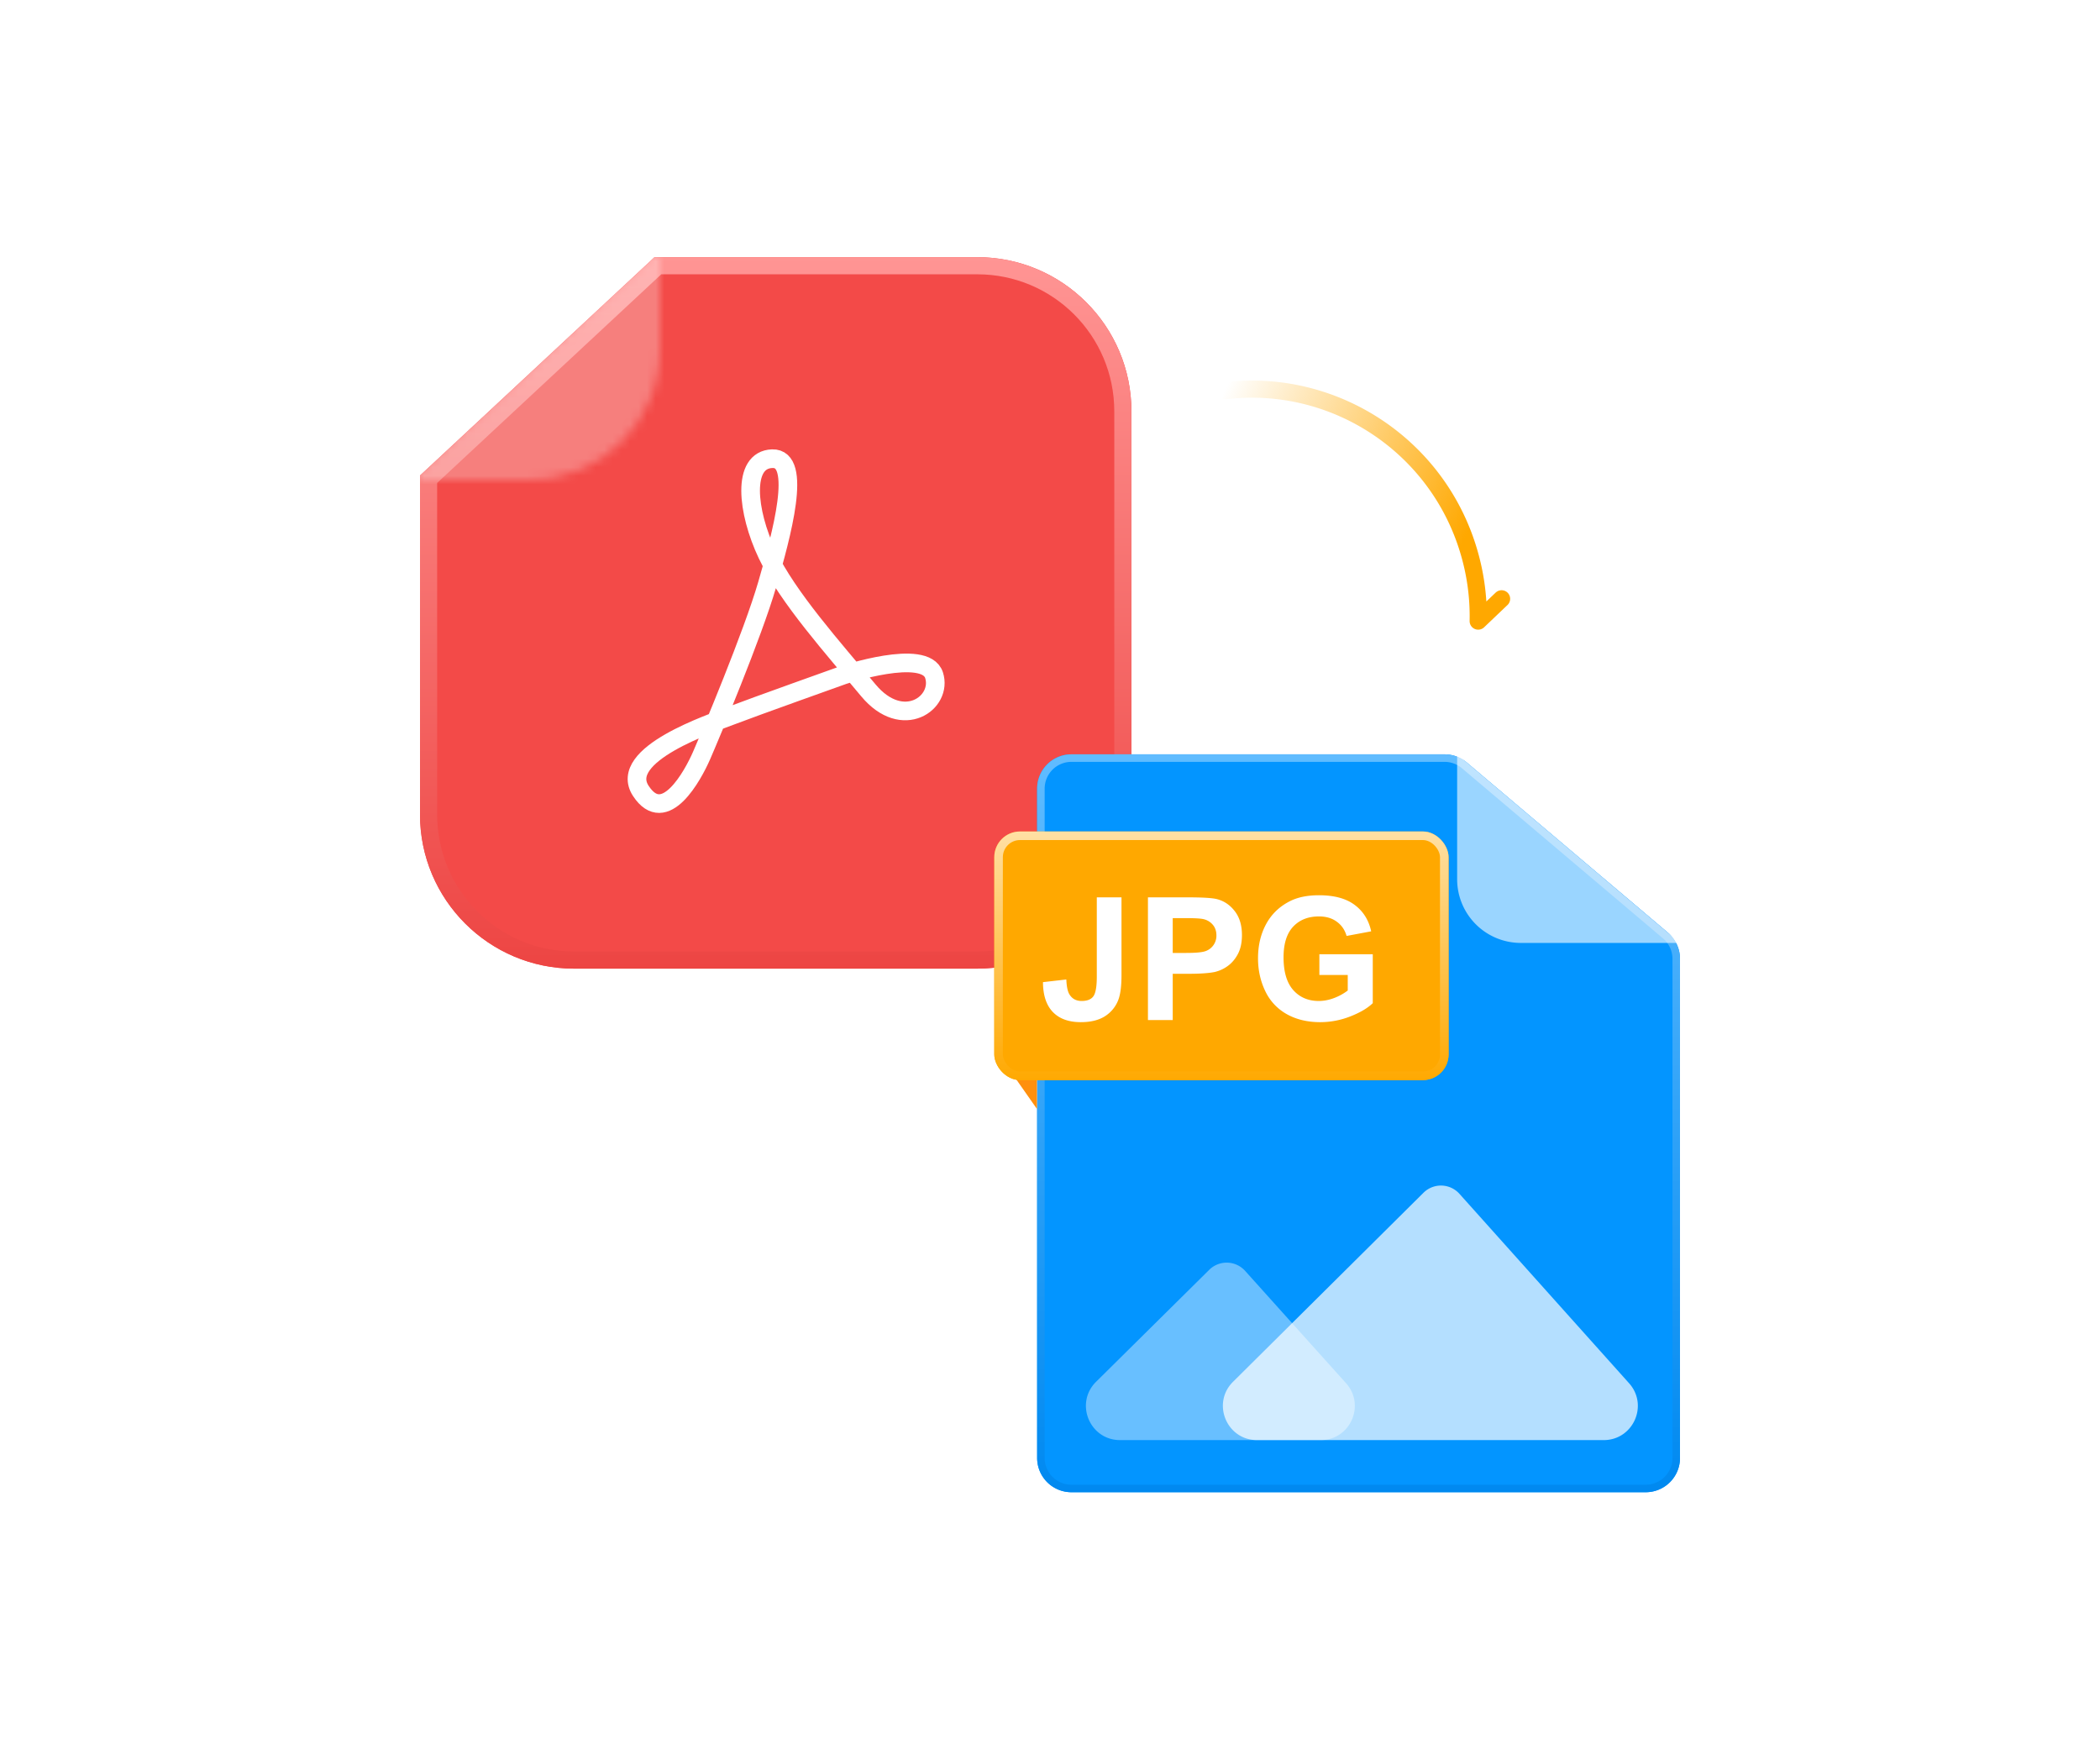 <svg width="245" height="204" fill="none" xmlns="http://www.w3.org/2000/svg"><path d="M143.001 45.575c12.686-1.497 24.932 6.45 28.479 19.173a26.463 26.463 0 0 1 .975 7.708l2.729-2.6" stroke="url(#a)" stroke-width="2" stroke-linecap="round" stroke-linejoin="round"/><g filter="url(#b)"><path d="M49 55.472 76.36 30h37.657C123.949 30 132 38.051 132 47.983v47.034c0 9.932-8.051 17.983-17.983 17.983H66.983C57.051 113 49 104.949 49 95.017V55.472Z" fill="#F34A48"/></g><path d="M50 95.017v-39.11L76.753 31h37.264C123.396 31 131 38.604 131 47.983v47.034c0 9.379-7.604 16.983-16.983 16.983H66.983C57.603 112 50 104.396 50 95.017Z" stroke="url(#c)" stroke-width="2"/><mask id="d" style="mask-type:alpha" maskUnits="userSpaceOnUse" x="49" y="30" width="83" height="83"><path d="M49 55.055 75.91 30h38.401C124.081 30 132 37.92 132 47.688v47.623c0 9.77-7.919 17.689-17.689 17.689H66.688C56.92 113 49 105.081 49 95.311V55.055Z" fill="#F44"/></mask><g mask="url(#d)"><g filter="url(#e)"><path clip-rule="evenodd" d="M98.353 78.763s9.58-3.21 10.619 0c1.035 3.21-3.657 6.589-7.669 1.763-4.012-4.829-9.428-10.855-11.796-15.859-2.368-5.003-2.987-11.036.589-11.158 3.579-.118 1.08 8.918-.589 14.681-1.667 5.767-6.663 17.675-7.665 19.971-1.004 2.293-4.286 8.366-7.076 4.109-2.795-4.257 8.27-7.902 10.614-8.81 2.345-.907 12.973-4.697 12.973-4.697Z" stroke="#fff" stroke-width="2.175" stroke-linecap="round" stroke-linejoin="round"/></g><g opacity=".29"><mask id="f" style="mask-type:alpha" maskUnits="userSpaceOnUse" x="47" y="25" width="30" height="31"><path d="M77 40.78c0 8.403-6.817 15.213-15.22 15.203H47.246l.34-29.998 29.413.33V40.78Z" fill="#D9D9D9"/></mask><g mask="url(#f)"><path d="m84.489 21.889-41.004 37.24 41.005.001-.001-37.242Z" fill="#fff"/></g></g></g><g filter="url(#g)"><path fill-rule="evenodd" clip-rule="evenodd" d="M121 92a4 4 0 0 1 4-4h43.535c.946 0 1.861.335 2.584.947l23.465 19.855a4 4 0 0 1 1.416 3.053v58.225a4 4 0 0 1-4 4h-67a4 4 0 0 1-4-4V92Z" fill="#0395FF"/></g><path d="M125 88.439h43.535c.842 0 1.657.299 2.3.843l23.465 19.855a3.559 3.559 0 0 1 1.261 2.718v58.225a3.56 3.56 0 0 1-3.561 3.561h-67a3.56 3.56 0 0 1-3.561-3.561V92A3.56 3.56 0 0 1 125 88.439Z" stroke="url(#h)" stroke-width=".878"/><g opacity=".4" filter="url(#i)"><path d="M154.078 168h-23.401c-3.555 0-5.325-4.306-2.798-6.806l13.198-13.059a2.894 2.894 0 0 1 4.187.123l11.774 13.105c2.3 2.561.483 6.637-2.96 6.637Z" fill="#fff"/></g><g opacity=".7" filter="url(#j)"><path d="M187.097 168h-40.442c-3.551 0-5.322-4.3-2.802-6.802l22.221-22.053a2.894 2.894 0 0 1 4.193.123l19.793 22.1c2.295 2.562.476 6.632-2.963 6.632Z" fill="#fff"/></g><g filter="url(#k)"><circle cx="138.5" cy="134.5" r="4.5" fill="#0395FF"/></g><path opacity=".6" fill-rule="evenodd" clip-rule="evenodd" d="m170 88 26 22h-18.57a7.43 7.43 0 0 1-7.43-7.43V88Z" fill="#fff"/><path fill-rule="evenodd" clip-rule="evenodd" d="M120.978 129.37 117 123.687v-2.273h3.978v7.956Z" fill="#FF900E"/><g filter="url(#l)"><rect x="116" y="97" width="53" height="29" rx="3" fill="#FFA800"/></g><rect x="116.5" y="97.5" width="52" height="28" rx="2.5" stroke="url(#m)"/><path d="M127.96 104.684h2.881v9.062c0 1.185-.104 2.096-.313 2.734a3.888 3.888 0 0 1-1.523 2.012c-.736.501-1.706.752-2.91.752-1.413 0-2.5-.394-3.262-1.182-.762-.794-1.146-1.956-1.152-3.486l2.724-.312c.033.82.153 1.399.362 1.738.312.514.788.771 1.426.771.644 0 1.1-.182 1.367-.546.267-.372.4-1.137.4-2.295v-9.248ZM133.927 119v-14.316h4.639c1.757 0 2.903.071 3.437.214.82.215 1.507.684 2.061 1.407.553.716.83 1.644.83 2.783 0 .879-.16 1.618-.479 2.217-.319.599-.726 1.071-1.22 1.416a4.21 4.21 0 0 1-1.495.674c-.69.136-1.689.205-2.998.205h-1.884v5.4h-2.891Zm2.891-11.895v4.063h1.582c1.139 0 1.901-.075 2.285-.225a1.899 1.899 0 0 0 1.23-1.816c0-.521-.153-.951-.459-1.289a1.998 1.998 0 0 0-1.162-.635c-.345-.065-1.038-.098-2.08-.098h-1.396Zm17.109 6.631v-2.412h6.23v5.703c-.605.586-1.484 1.104-2.636 1.553a9.598 9.598 0 0 1-3.487.664c-1.497 0-2.802-.312-3.916-.937a6.02 6.02 0 0 1-2.509-2.696c-.56-1.172-.84-2.444-.84-3.818 0-1.491.312-2.816.937-3.975.625-1.158 1.54-2.047 2.744-2.666.918-.475 2.061-.713 3.428-.713 1.777 0 3.164.375 4.16 1.123 1.003.743 1.647 1.771 1.934 3.086l-2.871.538c-.202-.704-.583-1.257-1.143-1.661-.553-.41-1.247-.615-2.08-.615-1.263 0-2.269.401-3.017 1.201-.743.801-1.114 1.989-1.114 3.565 0 1.699.378 2.975 1.133 3.828.755.846 1.745 1.269 2.969 1.269.605 0 1.211-.117 1.816-.351a6.344 6.344 0 0 0 1.572-.869v-1.817h-3.31Z" fill="#fff"/><defs><filter id="k" x="134" y="130" width="9" height="9" filterUnits="userSpaceOnUse" color-interpolation-filters="sRGB"><feFlood flood-opacity="0" result="BackgroundImageFix"/><feBlend in="SourceGraphic" in2="BackgroundImageFix" result="shape"/><feColorMatrix in="SourceAlpha" values="0 0 0 0 0 0 0 0 0 0 0 0 0 0 0 0 0 0 127 0" result="hardAlpha"/><feOffset/><feGaussianBlur stdDeviation="1.989"/><feComposite in2="hardAlpha" operator="arithmetic" k2="-1" k3="1"/><feColorMatrix values="0 0 0 0 1 0 0 0 0 1 0 0 0 0 1 0 0 0 0.8 0"/><feBlend in2="shape" result="effect1_innerShadow_1190_472"/></filter><filter id="b" x="49" y="30" width="83" height="83" filterUnits="userSpaceOnUse" color-interpolation-filters="sRGB"><feFlood flood-opacity="0" result="BackgroundImageFix"/><feBlend in="SourceGraphic" in2="BackgroundImageFix" result="shape"/><feColorMatrix in="SourceAlpha" values="0 0 0 0 0 0 0 0 0 0 0 0 0 0 0 0 0 0 127 0" result="hardAlpha"/><feOffset/><feGaussianBlur stdDeviation="5.425"/><feComposite in2="hardAlpha" operator="arithmetic" k2="-1" k3="1"/><feColorMatrix values="0 0 0 0 1 0 0 0 0 0.69 0 0 0 0 0.629 0 0 0 1 0"/><feBlend in2="shape" result="effect1_innerShadow_1190_472"/></filter><filter id="g" x="121" y="88" width="75" height="86.078" filterUnits="userSpaceOnUse" color-interpolation-filters="sRGB"><feFlood flood-opacity="0" result="BackgroundImageFix"/><feBlend in="SourceGraphic" in2="BackgroundImageFix" result="shape"/><feColorMatrix in="SourceAlpha" values="0 0 0 0 0 0 0 0 0 0 0 0 0 0 0 0 0 0 127 0" result="hardAlpha"/><feOffset/><feGaussianBlur stdDeviation="3.27"/><feComposite in2="hardAlpha" operator="arithmetic" k2="-1" k3="1"/><feColorMatrix values="0 0 0 0 0.531 0 0 0 0 0.691 0 0 0 0 1 0 0 0 1 0"/><feBlend in2="shape" result="effect1_innerShadow_1190_472"/></filter><filter id="i" x="126.691" y="147.297" width="31.371" height="20.703" filterUnits="userSpaceOnUse" color-interpolation-filters="sRGB"><feFlood flood-opacity="0" result="BackgroundImageFix"/><feBlend in="SourceGraphic" in2="BackgroundImageFix" result="shape"/><feColorMatrix in="SourceAlpha" values="0 0 0 0 0 0 0 0 0 0 0 0 0 0 0 0 0 0 127 0" result="hardAlpha"/><feOffset/><feGaussianBlur stdDeviation=".723"/><feComposite in2="hardAlpha" operator="arithmetic" k2="-1" k3="1"/><feColorMatrix values="0 0 0 0 0.012 0 0 0 0 0.584 0 0 0 0 1 0 0 0 1 0"/><feBlend in2="shape" result="effect1_innerShadow_1190_472"/></filter><filter id="j" x="142.668" y="138.305" width="48.414" height="29.695" filterUnits="userSpaceOnUse" color-interpolation-filters="sRGB"><feFlood flood-opacity="0" result="BackgroundImageFix"/><feBlend in="SourceGraphic" in2="BackgroundImageFix" result="shape"/><feColorMatrix in="SourceAlpha" values="0 0 0 0 0 0 0 0 0 0 0 0 0 0 0 0 0 0 127 0" result="hardAlpha"/><feOffset/><feGaussianBlur stdDeviation=".723"/><feComposite in2="hardAlpha" operator="arithmetic" k2="-1" k3="1"/><feColorMatrix values="0 0 0 0 0.012 0 0 0 0 0.584 0 0 0 0 1 0 0 0 1 0"/><feBlend in2="shape" result="effect1_innerShadow_1190_472"/></filter><filter id="e" x="73.231" y="52.422" width="36.977" height="42.414" filterUnits="userSpaceOnUse" color-interpolation-filters="sRGB"><feFlood flood-opacity="0" result="BackgroundImageFix"/><feBlend in="SourceGraphic" in2="BackgroundImageFix" result="shape"/><feColorMatrix in="SourceAlpha" values="0 0 0 0 0 0 0 0 0 0 0 0 0 0 0 0 0 0 127 0" result="hardAlpha"/><feOffset/><feGaussianBlur stdDeviation=".904"/><feComposite in2="hardAlpha" operator="arithmetic" k2="-1" k3="1"/><feColorMatrix values="0 0 0 0 1 0 0 0 0 0.824 0 0 0 0 0.817 0 0 0 1 0"/><feBlend in2="shape" result="effect1_innerShadow_1190_472"/></filter><filter id="l" x="116" y="97" width="53" height="29" filterUnits="userSpaceOnUse" color-interpolation-filters="sRGB"><feFlood flood-opacity="0" result="BackgroundImageFix"/><feBlend in="SourceGraphic" in2="BackgroundImageFix" result="shape"/><feColorMatrix in="SourceAlpha" values="0 0 0 0 0 0 0 0 0 0 0 0 0 0 0 0 0 0 127 0" result="hardAlpha"/><feOffset/><feGaussianBlur stdDeviation="3"/><feComposite in2="hardAlpha" operator="arithmetic" k2="-1" k3="1"/><feColorMatrix values="0 0 0 0 1 0 0 0 0 1 0 0 0 0 1 0 0 0 1 0"/><feBlend in2="shape" result="effect1_innerShadow_1190_472"/></filter><linearGradient id="a" x1="172.48" y1="59.496" x2="142.931" y2="45.445" gradientUnits="userSpaceOnUse"><stop stop-color="#FFA800"/><stop offset="1" stop-color="#FFA800" stop-opacity="0"/></linearGradient><linearGradient id="c" x1="90.5" y1="30" x2="90.5" y2="113" gradientUnits="userSpaceOnUse"><stop stop-color="#FF9594"/><stop offset="1" stop-color="#ED4543"/></linearGradient><linearGradient id="h" x1="158.5" y1="88" x2="158.5" y2="174.08" gradientUnits="userSpaceOnUse"><stop stop-color="#60BCFF"/><stop offset="1" stop-color="#0089F0"/></linearGradient><linearGradient id="m" x1="142.5" y1="97" x2="142.5" y2="126" gradientUnits="userSpaceOnUse"><stop stop-color="#FFE0A4"/><stop offset="1" stop-color="#FFA902"/></linearGradient></defs></svg>